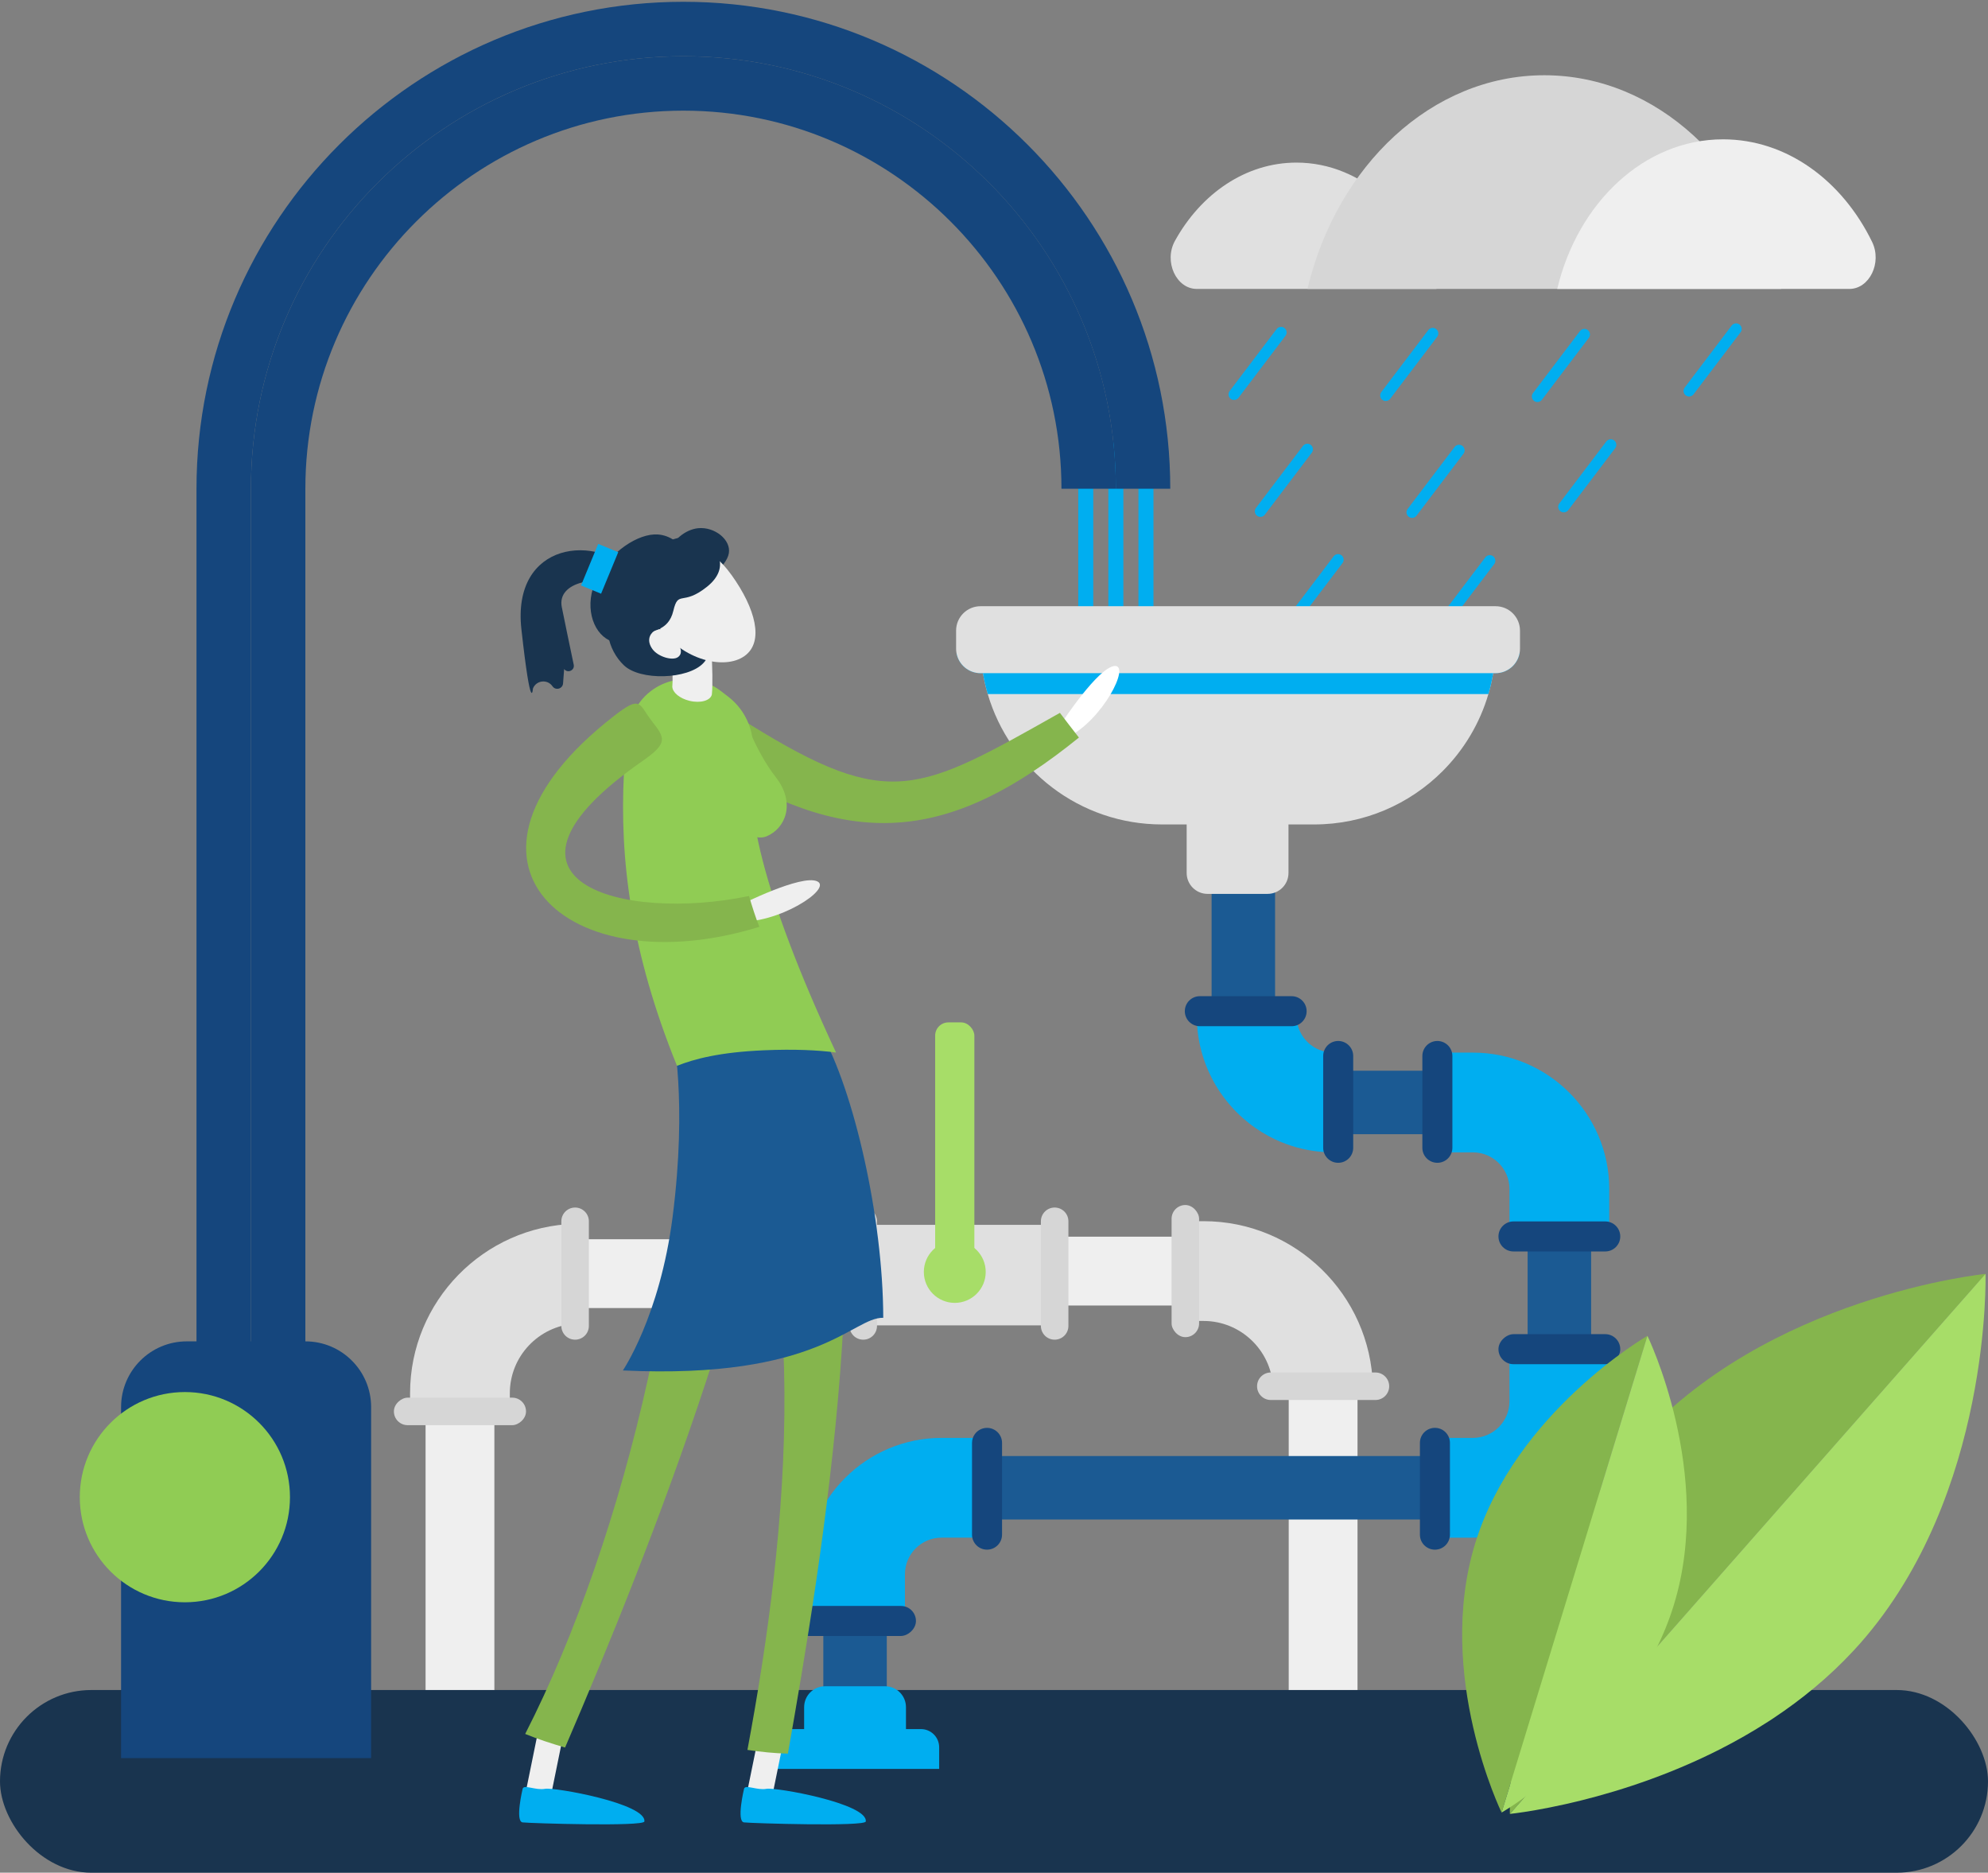 <?xml version="1.0" encoding="UTF-8"?><svg id="Layer_1" xmlns="http://www.w3.org/2000/svg" xmlns:xlink="http://www.w3.org/1999/xlink" viewBox="0 0 1221 1150"><rect x="0" y="0" width="1221" height="1150" fill="#808080" stroke="none"/><defs><style>.cls-1{fill:url(#linear-gradient-2);}.cls-2{fill:#fff;}.cls-3{fill:#15467d;}.cls-4{fill:#90cc54;}.cls-5{fill:#d6d6d6;}.cls-6{fill:#85b54d;}.cls-7{fill:#e0e0e0;}.cls-8{fill:#1b5a93;}.cls-9{fill:#19344f;}.cls-10{fill:#00aef0;}.cls-11{fill:none;stroke:#00aef0;stroke-linecap:round;stroke-miterlimit:10;stroke-width:6.85px;}.cls-12{fill:#efefef;}.cls-13{fill:#a7dd68;}.cls-14{fill:url(#linear-gradient-3);}.cls-15{fill:url(#linear-gradient);}</style><linearGradient id="linear-gradient" x1="666.86" y1="422.11" x2="666.86" y2="271.33" gradientUnits="userSpaceOnUse"><stop offset="0" stop-color="#1b5a93"/><stop offset=".03" stop-color="#1667a2"/><stop offset=".11" stop-color="#0a8dcc"/><stop offset=".18" stop-color="#02a5e6"/><stop offset=".22" stop-color="#00aef0"/></linearGradient><linearGradient id="linear-gradient-2" x1="685.34" y1="428.42" x2="685.34" xlink:href="#linear-gradient"/><linearGradient id="linear-gradient-3" x1="703.82" y1="432.28" x2="703.82" xlink:href="#linear-gradient"/></defs><g><line class="cls-11" x1="1066.29" y1="202" x2="1037.44" y2="240.06"/><line class="cls-11" x1="973.11" y1="205.39" x2="944.26" y2="243.45"/><line class="cls-11" x1="786.81" y1="204.13" x2="757.96" y2="242.19"/><line class="cls-11" x1="879.96" y1="204.76" x2="851.11" y2="242.82"/><line class="cls-11" x1="989.3" y1="273.16" x2="960.45" y2="311.22"/><line class="cls-11" x1="896.12" y1="276.55" x2="867.27" y2="314.61"/><line class="cls-11" x1="802.97" y1="275.92" x2="774.12" y2="313.98"/><line class="cls-11" x1="914.99" y1="344.33" x2="886.14" y2="382.39"/><line class="cls-11" x1="821.83" y1="343.7" x2="792.98" y2="381.76"/></g><g><path class="cls-12" d="M791.51,1052.06v-198.03c0-28.86-23.47-52.33-52.33-52.33h-195.7v-42.26h195.7c52.17,0,94.59,42.43,94.59,94.59v194.93c-13.4,11.2-27.51-6.41-42.26,3.1Z"/><path class="cls-7" d="M781.87,851.27h61.34c-1.46-56.13-47.55-101.36-104.03-101.36h-11.16v61.27h11.16c22.69,0,41.26,17.75,42.69,40.08Z"/><path class="cls-5" d="M772.07,851.27h0c0-4.67,3.78-8.45,8.45-8.45h64.25c4.67,0,8.45,3.78,8.45,8.45h0c0,4.67-3.78,8.45-8.45,8.45h-64.25c-4.67,0-8.45-3.78-8.45-8.45Z"/><rect class="cls-5" x="719.57" y="739.98" width="16.9" height="81.15" rx="8.45" ry="8.45" transform="translate(1456.04 1561.11) rotate(-180)"/><path class="cls-12" d="M554,803.25h-198.03c-28.86,0-52.33,23.47-52.33,52.33v195.7h-42.26v-195.7c0-52.17,42.43-94.59,94.59-94.59h194.93c11.2,13.4-6.41,27.51,3.1,42.26Z"/><rect class="cls-7" x="530.19" y="752.16" width="112.44" height="61.73"/><path class="cls-7" d="M353.22,812.88v-61.34c-56.13,1.46-101.36,47.55-101.36,104.03v11.16h61.27v-11.16c0-22.69,17.75-41.26,40.08-42.69Z"/><path class="cls-5" d="M647.75,822.68h0c-4.67,0-8.45-3.78-8.45-8.45v-64.25c0-4.67,3.78-8.45,8.45-8.45h0c4.67,0,8.45,3.78,8.45,8.45v64.25c0,4.67-3.78,8.45-8.45,8.45Z"/><path class="cls-5" d="M530.19,822.68h0c-4.67,0-8.45-3.78-8.45-8.45v-64.25c0-4.67,3.78-8.45,8.45-8.45h0c4.67,0,8.45,3.78,8.45,8.45v64.25c0,4.67-3.78,8.45-8.45,8.45Z"/><path class="cls-5" d="M353.22,822.68h0c-4.67,0-8.45-3.78-8.45-8.45v-64.25c0-4.67,3.78-8.45,8.45-8.45h0c4.67,0,8.45,3.78,8.45,8.45v64.25c0,4.67-3.78,8.45-8.45,8.45Z"/><rect class="cls-5" x="274.04" y="826.16" width="16.9" height="81.15" rx="8.45" ry="8.45" transform="translate(1149.23 584.24) rotate(90)"/><g><circle class="cls-13" cx="586.41" cy="781.08" r="19"/><rect class="cls-13" x="574.37" y="627.82" width="24.08" height="153.55" rx="8.13" ry="8.13" transform="translate(1172.81 1409.2) rotate(180)"/><circle class="cls-13" cx="586.41" cy="781.08" r="10"/></g></g><g><rect class="cls-9" x="0" y="1037.82" width="1221" height="112.18" rx="56.09" ry="56.09"/><path class="cls-15" d="M671.47,422.11c-3.38-1.48-6.47-3.05-9.22-4.72v-146.06h9.22v150.78Z"/><path class="cls-1" d="M689.95,428.42c-3.22-.85-6.29-1.77-9.22-2.76v-154.34h9.22v157.09Z"/><path class="cls-14" d="M708.44,432.28c-3.16-.5-6.24-1.06-9.23-1.68v-159.27h9.23v160.95Z"/><g><g><path class="cls-3" d="M419.73,34.53h0c-146.69,0-265.61,118.92-265.61,265.61V970.38h33.43V300.14c0-128.03,104.16-232.19,232.19-232.19s232.19,104.16,232.19,232.19h33.43c0-146.69-118.92-265.61-265.61-265.61Z"/><path class="cls-3" d="M419.73,1.1C254.83,1.1,120.68,135.25,120.68,300.14V970.38h33.43V300.14c0-146.7,118.92-265.61,265.61-265.61h0c146.69,0,265.61,118.92,265.61,265.61h33.43C718.77,135.25,584.62,1.1,419.73,1.1Z"/></g><path class="cls-3" d="M114.7,823.71h72.89c22.27,0,40.35,18.08,40.35,40.35v215.56H74.36v-215.56c0-22.27,18.08-40.35,40.35-40.35Z"/><circle class="cls-4" cx="113.55" cy="919.39" r="64.55"/><circle class="cls-4" cx="113.55" cy="919.39" r="38.8" transform="translate(-343.19 113.44) rotate(-22.5)"/></g></g><g><path class="cls-7" d="M796.28,99.85c-31.19,0-58.64,19.1-74.65,48.06-6.98,12.64,.77,29.52,13.43,29.52h147.21c-10.68-44.79-45.14-77.58-86-77.58Z"/><path class="cls-5" d="M948.49,46.21c-69.11,0-127.4,55.47-145.47,131.22h290.93c-18.07-75.76-76.35-131.22-145.47-131.22Z"/><path class="cls-12" d="M1058.27,85.56c-48.38,0-89.19,38.83-101.84,91.87h179.39c12.38,0,20.23-16.09,14-28.89-18.35-37.66-52.48-62.98-91.54-62.98Z"/></g><g><path class="cls-8" d="M544.66,1085.19h-38.99v-118.46c0-7.22,1.06-14.36,3.16-21.22,3.7-12.15,10.59-23.17,19.92-31.87,9.51-8.88,21.22-15.04,33.86-17.82,5.07-1.13,10.35-1.7,15.66-1.7h326.37c1.43,0,2.86-.09,4.26-.27,16.74-2.11,29.35-16.45,29.35-33.35v-130.38c0-12.89-7.52-24.81-19.16-30.36-4.52-2.16-9.39-3.25-14.46-3.25h-87.87c-1.51,0-3.02-.05-4.51-.14-1.29-.08-2.56-.2-3.81-.34-12.92-1.47-25.24-6.42-35.63-14.33-3.83-2.92-7.39-6.23-10.57-9.85-4.23-4.81-7.81-10.15-10.62-15.86-3.66-7.39-6.01-15.33-6.97-23.56-.24-1.95-.39-4.03-.46-6.24-.02-.77-.04-1.53-.04-2.29v-92.71h38.99v92.71c0,.35,0,.71,.02,1.06,.03,1.03,.1,1.97,.21,2.86,.45,3.86,1.53,7.5,3.22,10.91,1.32,2.67,2.97,5.14,4.93,7.37,1.48,1.69,3.13,3.22,4.91,4.58,4.8,3.65,10.49,5.94,16.44,6.61h.12c.55,.08,1.12,.13,1.69,.17,.66,.04,1.37,.06,2.09,.06h87.87c10.93,0,21.45,2.38,31.26,7.06,25.12,11.99,41.35,37.72,41.35,65.55v130.38c0,36.51-27.29,67.48-63.47,72.03-3.01,.38-6.09,.57-9.14,.57h-326.37c-2.47,0-4.91,.26-7.25,.78-5.86,1.29-11.26,4.14-15.67,8.25-4.33,4.04-7.52,9.14-9.23,14.75-.97,3.17-1.46,6.48-1.46,9.84v118.46Z"/><path class="cls-7" d="M918.66,394.72c0,2.12-.06,4.21-.19,6.29-.21,4.19-.68,8.32-1.37,12.38-.73,4.36-1.71,8.66-2.95,12.83-5.32,18.15-15.14,34.36-28.16,47.37-20.2,20.2-48.08,32.69-78.89,32.69h-93.4c-50.67,0-93.45-33.8-107.04-80.06-1.24-4.17-2.22-8.47-2.95-12.83-.68-4.06-1.15-8.19-1.37-12.38-.13-2.07-.19-4.17-.19-6.29h316.51Z"/><path class="cls-10" d="M933.33,401.01c-1.24,7.03-7.38,12.38-14.75,12.38h-1.48c-.73,4.36-1.71,8.66-2.95,12.83h-307.49c-1.24-4.17-2.22-8.47-2.95-12.83h-1.48c-7.4,0-13.53-5.34-14.77-12.38h345.86Z"/><path class="cls-7" d="M933.56,387.26v11.14c0,.9-.09,1.75-.24,2.61-1.24,7.03-7.38,12.38-14.75,12.38h-316.34c-7.4,0-13.53-5.34-14.77-12.38-.15-.85-.24-1.71-.24-2.61v-11.14c0-8.27,6.71-14.99,15.01-14.99h316.34c8.27,0,14.99,6.71,14.99,14.99Z"/><path class="cls-7" d="M728.83,500h62.54v36.09c0,7.08-5.75,12.83-12.83,12.83h-36.88c-7.08,0-12.83-5.75-12.83-12.83v-36.09h0Z"/><path class="cls-10" d="M493.89,1035.5h62.54v36.09c0,7.08-5.75,12.83-12.83,12.83h-36.88c-7.08,0-12.83-5.75-12.83-12.83v-36.09h0Z" transform="translate(1050.32 2119.92) rotate(180)"/><path class="cls-10" d="M473.5,1061.82h103.31v13.3c0,6.16-5,11.16-11.16,11.16h-80.99c-6.16,0-11.16-5-11.16-11.16v-13.3h0Z" transform="translate(1050.32 2148.09) rotate(180)"/><path class="cls-10" d="M578.27,882.99c-46.18,0-83.74,37.57-83.74,83.74v21.11h61.27v-21.11c0-12.39,10.08-22.48,22.48-22.48h21.48v-61.27h-21.48Z"/><path class="cls-10" d="M927.1,860.51c0,12.39-10.08,22.48-22.47,22.48h-17.13v61.27h17.13c46.17,0,83.74-37.57,83.74-83.74v-25.64h-61.27v25.64Z"/><path class="cls-10" d="M904.63,646.38h-17.13v61.27h17.13c12.39,0,22.47,10.08,22.47,22.48v22.86h61.27v-22.86c0-46.18-37.57-83.74-83.74-83.74Z"/><path class="cls-10" d="M815.45,646.11v61.45c-.8-.03-1.6-.08-2.4-.13-9.31-.62-18.2-2.78-26.43-6.22-2.65-1.1-5.23-2.34-7.74-3.71-2.68-1.46-5.27-3.05-7.76-4.79-2.7-1.87-5.27-3.9-7.73-6.07-2.76-2.43-5.35-5.05-7.76-7.82-2.83-3.25-5.43-6.72-7.73-10.4-7.11-11.28-11.6-24.36-12.62-38.4-.11-1.48-.18-2.96-.21-4.46h61.31c.09,1.31,.31,2.59,.62,3.83h0c2,7.93,8.23,14.19,16.13,16.23,.75,.2,1.53,.36,2.32,.48Z"/><path class="cls-3" d="M821.9,714.06h0c-5.09,0-9.22-4.13-9.22-9.22v-56.37c0-5.09,4.13-9.22,9.22-9.22h0c5.09,0,9.22,4.13,9.22,9.22v56.37c0,5.09-4.13,9.22-9.22,9.22Z"/><path class="cls-3" d="M882.81,714.06h0c-5.09,0-9.22-4.13-9.22-9.22v-56.37c0-5.09,4.13-9.22,9.22-9.22h0c5.09,0,9.22,4.13,9.22,9.22v56.37c0,5.09-4.13,9.22-9.22,9.22Z"/><path class="cls-3" d="M920.33,759.28h0c0-5.09,4.13-9.22,9.22-9.22h56.37c5.09,0,9.22,4.13,9.22,9.22h0c0,5.09-4.13,9.22-9.22,9.22h-56.37c-5.09,0-9.22-4.13-9.22-9.22Z"/><rect class="cls-3" x="948.52" y="791.1" width="18.44" height="74.81" rx="9.22" ry="9.22" transform="translate(1786.24 -129.23) rotate(90)"/><path class="cls-3" d="M881.31,876.82h0c5.09,0,9.22,4.13,9.22,9.22v56.37c0,5.09-4.13,9.22-9.22,9.22h0c-5.09,0-9.22-4.13-9.22-9.22v-56.37c0-5.09,4.13-9.22,9.22-9.22Z"/><path class="cls-3" d="M615.44,886.03v56.37c0,5.09-4.13,9.22-9.22,9.22-2.55,0-4.86-1.03-6.52-2.7-1.26-1.26-2.15-2.87-2.52-4.67-.12-.6-.18-1.22-.18-1.84v-56.37c0-1.06,.18-2.09,.52-3.04,.11-.34,.25-.66,.4-.98,1.5-3.08,4.65-5.19,8.3-5.19,5.09,0,9.22,4.13,9.22,9.22Z"/><rect class="cls-3" x="515.94" y="958.01" width="18.44" height="74.81" rx="9.22" ry="9.22" transform="translate(-470.26 1520.57) rotate(-90)"/><path class="cls-3" d="M727.7,620.96h0c0-5.09,4.13-9.22,9.22-9.22h56.37c5.09,0,9.22,4.13,9.22,9.22h0c0,5.09-4.13,9.22-9.22,9.22h-56.37c-5.09,0-9.22-4.13-9.22-9.22Z"/></g><g><path class="cls-6" d="M927.34,1113.91l292.15-331.63s-134.58,13.29-215.26,104.87c-80.68,91.58-76.89,226.76-76.89,226.76Z"/><path class="cls-13" d="M927.34,1113.91l4.09-4.65,31.53-35.8,47.98-54.45,3.34-3.81,24.2-27.46,23.74-26.95,157.26-178.52s3.78,135.19-76.89,226.77c-1.34,1.52-2.69,3.02-4.07,4.49-15.13,16.34-31.98,30.08-49.35,41.61-.39,.27-.79,.52-1.18,.78-.62,.4-1.25,.82-1.86,1.21-9.83,6.35-19.8,12.01-29.7,17.05-1.7,.87-3.39,1.7-5.08,2.53-33.8,16.52-66.52,25.97-89.85,31.19-14.14,3.17-24.83,4.8-30.24,5.52-2.55,.33-3.92,.47-3.92,.47Z"/></g><g><path class="cls-6" d="M922.25,1113.07l89.57-292.76s-81.12,46.85-105.86,127.69c-24.73,80.84,16.29,165.06,16.29,165.06Z"/><path class="cls-13" d="M1028.11,985.37c24.73-80.84-16.29-165.06-16.29-165.06l-89.57,292.76s81.12-46.85,105.86-127.69Z"/></g><g><path class="cls-12" d="M330.76,1108.86c-.52,0-1.04-.05-1.57-.16-4.22-.86-6.95-4.98-6.09-9.2l11.2-54.98c.86-4.22,4.99-6.95,9.2-6.09,4.22,.86,6.95,4.98,6.09,9.2l-11.2,54.98c-.75,3.7-4.01,6.25-7.64,6.25Z"/><path class="cls-10" d="M321,1098.49s-4.83,20.06,0,20.62c4.83,.56,74.36,2.67,74.77-.56,1.39-11.01-55.45-21.18-61.02-20.06-5.57,1.11-13.11-2.91-13.75,0Z"/><path class="cls-12" d="M466.74,1108.86c-.52,0-1.04-.05-1.57-.16-4.22-.86-6.95-4.98-6.09-9.2l11.2-54.98c.86-4.22,4.99-6.95,9.2-6.09,4.22,.86,6.95,4.98,6.09,9.2l-11.2,54.98c-.75,3.7-4.01,6.25-7.64,6.25Z"/><path class="cls-6" d="M483.91,1076.88c-8.32-.21-16.62-1.06-24.85-2.29,24.73-132.17,43.44-309.56-22.68-433.1,20.07-9.85,40.26-19.47,60.48-29,48.32,107.63,7.17,350.69-12.95,464.38Z"/><path class="cls-6" d="M347.06,1073.14c-8.28-2.45-16.51-5.07-24.5-8.35,61.86-120.89,107.13-311.17,96.31-448.8,22.49-1.16,45.02-1.91,67.53-2.56-8.43,137.74-85.83,335.54-139.34,459.7Z"/><path class="cls-10" d="M456.98,1098.49s-4.83,20.06,0,20.62c4.83,.56,74.36,2.67,74.77-.56,1.39-11.01-55.45-21.18-61.02-20.06-5.57,1.11-13.11-2.91-13.75,0Z"/><path class="cls-8" d="M382.55,841.57c-.26,.44,22.69-33.11,30.53-94.08,9.24-71.87,0-113.29,0-113.29h91.23c19.98,35.2,38.05,113.2,38.17,175.03-18.98-.36-39.12,38.05-159.93,32.34Z"/><path class="cls-2" d="M652.32,443.53s22.1-33.62,32.19-34.55c10.09-.93-7.33,33.44-29.23,44.01l-2.96-9.45Z"/><path class="cls-6" d="M650.98,437.76c3.88,5.24,7.85,10.16,11.67,15.16-78.18,63.37-138.44,69.58-222.24,17.54-12.82-7.96-11.61-13.14-3.95-23.13-.93-2.14-1.05-2,0,0,7.66-9.99,11.65-10.17,24.68-2.11,85.16,52.74,103.06,41.45,189.84-7.46Z"/><path class="cls-4" d="M415.81,654.5c10.77-4.26,26.33-8.38,53.45-9.54,18.43-.78,32.9-.13,44.22,1.38-47.46-101.85-55.68-152.6-51.38-181.2,2.14-14.27-3.43-28.58-14.87-37.34l-4.46-3.43c-20.73-15.92-51.07-4.55-56.04,21.13-1.67,8.58-2.94,18.39-3.52,29.47-2.72,52.61,4.28,109.83,32.59,179.53Z"/><path class="cls-12" d="M454.51,555.76s37.73-18.99,47.4-14.55c9.67,4.44-24.2,26.57-49.67,24.7l2.27-10.15Z"/><path class="cls-6" d="M460.03,550.21c1.92,6.43,3.91,12.89,6.36,18.94-118.72,36.68-203.12-40.66-89.73-129.14,17.34-13.53,15.51-7.77,23.63,2.72,3.1-.16,2.8-.51,0,0,8.12,10.49,10.38,13.41-5.79,24.68-105.76,73.65-12.13,99.02,65.53,82.81Z"/><path class="cls-12" d="M410.88,381.27l24.67-2.41c.33,3.38,2.92,35.55,1.66,47.67-.91,3.73-7.06,5.45-13.74,3.83-6.01-1.46-10.36-5.11-10.53-8.55h-.03c.75-7.28-.89-28.74-2.04-40.54Z"/><path class="cls-9" d="M428.79,324.36c-7.98,.8-16.64,7.79-18.03,16.09s5.98,15.39,13.86,16.71c7.88,1.32,21.65-9.14,23.03-17.44,1.39-8.3-8.76-16.37-18.86-15.36Z"/><path class="cls-9" d="M404.02,328.21c-11.94-.82-29.39,10.65-37.45,26.98-8.06,16.33-2.78,32.88,7.47,37.94,10.25,5.06,34-5.59,47.21-29.41,8.82-15.9-2.11-34.48-17.23-35.51Z"/><path class="cls-9" d="M419.08,367.64c-12.1-6.74-30.83-5.64-40.38,4.39-9.55,10.04-5.51,27.01,4.52,36.55s39.2,8.7,48.74-1.34c9.55-10.04,2.44-31.07-12.89-39.6Z"/><path class="cls-12" d="M404.83,385.16c14.39,20.17,40.1,26.49,52.43,17.7,12.32-8.79,6.59-29.38-7.8-49.54-14.39-20.17-31.7-23.3-44.03-14.51-12.32,8.79-14.99,26.18-.6,46.35Z"/><path class="cls-12" d="M400.7,398.58c3.35,4.69,12.29,7.37,15.69,4.95,3.4-2.43,1.53-6.84-1.81-11.53-3.35-4.69-9.24-7.12-12.64-4.69-3.4,2.43-4.59,6.58-1.24,11.28Z"/><path class="cls-9" d="M392.74,374.41s-4.96-15.96,1.82-27.84c6.78-11.88,26.83-24.97,43.79-10.1,0,0,11.08,11.67-4.12,23.85-15.21,12.18-17.58,1.7-20.67,14.75-3.09,13.05-14.04,11.42-14.4,14.22l-6.42-14.88Z"/><path class="cls-9" d="M391.11,353.33c-24.25-26.59-76.86-20.79-70.87,33.09,5.99,53.88,7.08,36.39,7.08,36.39h0c2.01-5.1,8.89-5.89,12.01-1.38h0c1.91,2.77,6.24,1.6,6.49-1.76l.67-8.82h0c2.12,2.83,6.61,.8,5.88-2.66-2.35-11.19-5.48-26.2-7.31-35.31-3.2-15.94,22.35-20.3,41.87-12.91"/><rect class="cls-10" x="361.62" y="335.51" width="13.32" height="27.59" transform="translate(161.31 -114.17) rotate(22.45)"/><path class="cls-4" d="M476.53,477.32c12.3,15.81,5.96,31.42-5.73,36.26-11.69,4.84-31.63-15.68-39.29-34.18s11.61-44.62,24.02-42.16c.52,.1,7.63,22.9,20.99,40.08Z"/></g></svg>